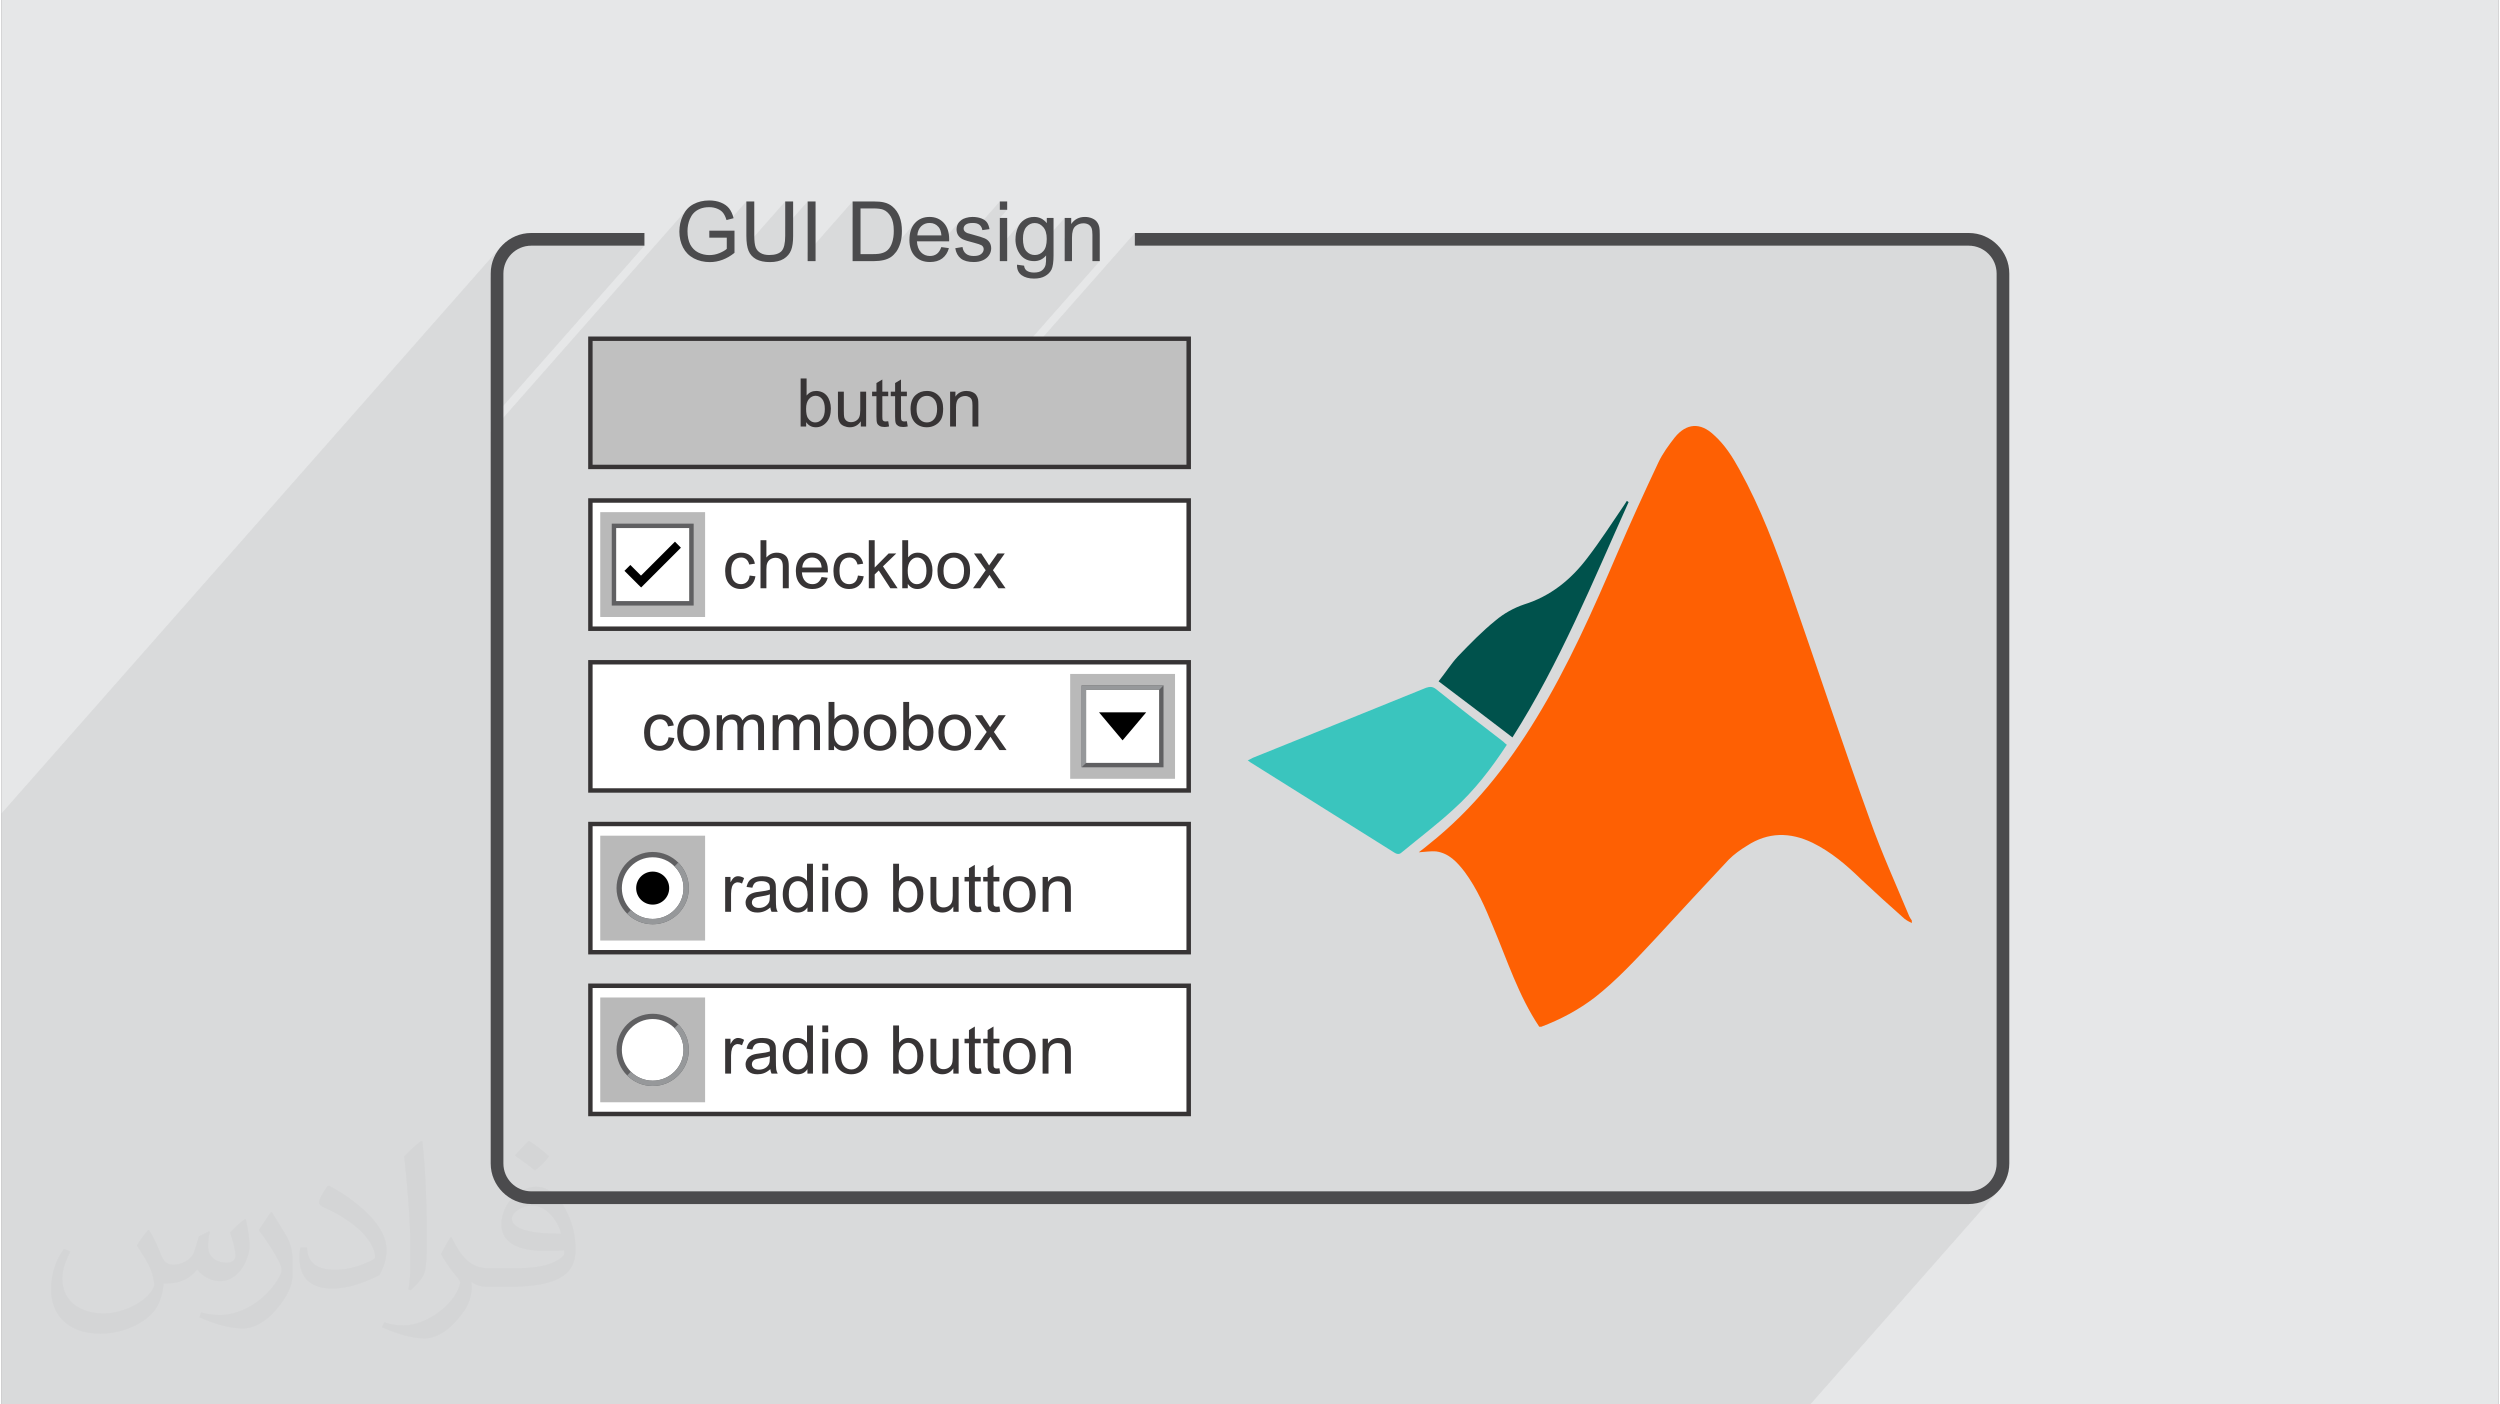 <?xml version="1.0" encoding="UTF-8"?>
<!DOCTYPE svg PUBLIC "-//W3C//DTD SVG 1.0//EN" "http://www.w3.org/TR/2001/REC-SVG-20010904/DTD/svg10.dtd">
<!-- Creator: CorelDRAW 2017 -->
<svg xmlns="http://www.w3.org/2000/svg" xml:space="preserve" width="356px" height="200px" version="1.0" shape-rendering="geometricPrecision" text-rendering="geometricPrecision" image-rendering="optimizeQuality" fill-rule="evenodd" clip-rule="evenodd" viewBox="0 0 35600 20025" xmlns:xlink="http://www.w3.org/1999/xlink">
 <rect x="0" y="0" width="35600" height="20025" fill="#808080" stroke="none"/>
 <g id="Layer_x0020_1">
  <g id="_2055308551024">
   <path fill="#E6E7E8" d="M0 0l35600 0 0 20025 -35600 0 0 -20025z"/>
   <path fill="#373435" fill-opacity="0.031" d="M2102 17538c67,103 111,202 155,311 31,64 48,183 198,183 44,0 107,-14 163,-45 63,-33 111,-82 135,-159l61 -201 145 -72 10 10c-19,76 -24,148 -24,206 0,169 145,233 262,233 68,0 128,-33 128,-95 0,-81 -34,-216 -78,-338 68,-68 136,-136 214,-191l12 6c34,144 53,286 53,381 0,92 -41,195 -75,263 -70,132 -194,237 -344,237 -114,0 -240,-57 -327,-163l-5 0c-83,101 -209,194 -412,194l-63 0c-10,134 -39,229 -82,313 -122,237 -480,404 -817,404 -470,0 -705,-272 -705,-632 0,-223 72,-431 184,-577l92 37c-70,134 -116,261 -116,385 0,338 274,499 591,499 293,0 657,-188 722,-404 -24,-237 -114,-348 -250,-565 42,-72 95,-144 160,-220l13 0 0 0zm5414 -1273c99,62 196,136 290,221 -53,74 -118,142 -201,201 -94,-76 -189,-142 -286,-212 66,-74 131,-146 197,-210zm51 925c-160,0 -291,105 -291,183 0,167 320,219 702,217 -48,-196 -215,-400 -411,-400zm-359 894c208,0 390,-6 528,-41 155,-39 286,-118 286,-171 0,-15 0,-31 -5,-46 -87,9 -186,9 -274,9 -281,0 -496,-64 -581,-223 -22,-43 -36,-93 -36,-148 0,-153 65,-303 181,-406 97,-84 204,-138 313,-138 196,0 354,159 463,408 60,136 101,292 101,490 0,132 -36,243 -118,326 -153,148 -434,204 -865,204l-197 0 0 0 -51 0c-106,0 -184,-19 -244,-66l-10 0c2,24 5,49 5,72 0,97 -32,220 -97,319 -192,286 -400,410 -579,410 -182,0 -405,-70 -606,-161l36 -70c66,27 155,45 279,45 325,0 751,-313 804,-617 -12,-25 -33,-58 -65,-93 -94,-113 -155,-208 -211,-307 49,-95 92,-171 134,-239l16 -2c139,282 265,445 546,445l43 0 0 0 204 0 0 0zm-1406 299c24,-130 26,-276 26,-412l0 -202c0,-377 -48,-925 -87,-1281 68,-75 163,-161 238,-219l21 6c51,449 64,971 64,1450 0,126 -5,250 -17,340 -8,114 -73,200 -214,332l-31 -14 0 0zm-1447 -596c7,177 94,317 397,317 189,0 349,-49 526,-133 31,-15 48,-33 48,-50 0,-111 -84,-257 -228,-391 -138,-126 -322,-237 -494,-311 -58,-25 -77,-52 -77,-76 0,-52 68,-159 123,-235l20 -2c196,103 416,255 579,426 148,157 240,315 240,488 0,128 -39,250 -102,361 -216,109 -446,191 -674,191 -276,0 -465,-129 -465,-434 0,-33 0,-85 12,-151l95 0 0 0zm-500 -502l172 278c63,103 121,214 121,391l0 227c0,183 -117,379 -306,572 -147,132 -278,188 -399,188 -180,0 -386,-56 -623,-159l26 -70c76,21 163,37 270,37 341,-2 690,-251 850,-556 19,-35 27,-68 27,-91 0,-35 -20,-74 -34,-109 -87,-165 -184,-315 -291,-453 56,-88 111,-173 172,-257l15 2 0 0z"/>
   <path fill="#373435" fill-opacity="0.078" d="M9166 3503l-2192 2487 0 170 2787 -3163 -16 23 -15 24 -14 26 -12 27 -11 28 -9 28 -7 29 -6 29 -4 30 -2 28 193 -219 8 -10 9 -9 10 -9 10 -9 11 -8 12 -7 12 -7 13 -7 14 -6 15 -5 15 -5 15 -4 17 -4 17 -2 17 -2 18 -1 19 -1 16 1 16 1 15 2 15 2 14 3 14 4 14 5 13 5 13 6 12 6 11 7 11 7 10 8 9 8 8 8 7 9 7 10 7 11 6 11 6 12 6 14 6 14 5 15 5 15 64 -17 219 -249 0 492 0 32 2 32 2 29 4 27 1 7 545 -619 0 363 320 -363 0 728 641 -728 0 228 113 -128 178 0 25 1 22 0 21 2 19 2 17 2 16 3 14 4 12 4 15 7 15 8 14 10 14 11 13 13 12 14 12 16 11 17 10 19 9 21 8 23 6 24 5 27 3 28 2 31 1 32 -1 24 -1 23 -1 22 -3 21 -3 20 -4 19 -4 18 -6 18 -5 16 -7 16 -7 14 -7 14 -8 13 -9 13 -9 11 -148 168 16 -2 16 -2 17 -2 6 -1 471 -535 -19 23 -16 24 -14 27 -11 29 -8 31 -7 34 -3 35 -2 34 156 -176 11 -13 13 -11 13 -10 14 -8 15 -7 15 -5 16 -4 17 -2 18 -1 19 1 19 3 17 4 17 7 16 9 14 10 14 12 13 14 8 11 6 11 7 13 5 14 5 15 3 17 3 17 2 19 -75 85 85 0 247 -279 -7 8 -5 8 -6 8 -5 8 -4 9 -4 9 -3 9 -3 10 -2 10 -1 9 -1 10 0 11 0 11 1 11 2 10 2 11 4 10 3 10 1 0 105 -119 6 -6 7 -6 8 -6 10 -5 11 -4 12 -3 14 -3 14 -2 16 -1 17 0 15 0 14 2 13 2 12 3 12 3 10 5 10 6 6 4 292 -332 0 119 105 0 -105 119 0 407 294 -334 -11 15 -10 16 -9 17 -9 18 -7 19 -7 19 -5 20 -5 20 -3 21 -3 20 -1 22 -1 22 0 1 156 -177 13 -13 13 -11 13 -10 15 -8 15 -6 16 -4 16 -3 17 -1 18 1 17 3 16 4 15 6 15 8 5 4 87 -99 0 75 -50 57 10 14 10 16 9 19 7 21 6 22 4 24 2 25 0 17 257 -290 0 190 111 -127 -18 24 -93 106 0 98 141 -160 11 -12 13 -10 13 -8 13 -8 14 -6 15 -4 15 -4 16 -2 16 0 10 0 10 1 10 1 9 2 9 3 9 3 8 4 8 4 7 5 7 6 6 6 6 6 5 6 5 7 4 7 3 8 3 8 2 10 2 10 2 12 1 12 1 13 1 15 0 15 0 375 105 0 -2615 2966 147 0 2968 -3367 0 181 11890 0 40 2 40 6 38 10 36 13 35 17 33 20 30 23 29 26 25 28 23 31 20 32 17 35 13 37 10 38 6 39 2 41 0 12687 -2 41 -6 39 -10 38 -13 37 -17 34 -20 33 -23 31 -25 28 -262 297 40 -2 57 -9 56 -15 53 -19 50 -24 48 -29 44 -34 41 -37 -2668 3028 -241 0 -18 0 -112 0 -4229 0 -159 0 -1110 0 -1156 0 -898 0 -85 0 -54 0 -124 0 -394 0 -31 0 0 0 -1917 0 -1025 0 -70 0 -294 0 -368 0 -16 0 -58 0 -93 0 -68 0 -8 0 -5 0 -31 0 -64 0 -132 0 -100 0 -588 0 -358 0 -8 0 -139 0 -16 0 -33 0 -81 0 -302 0 -39 0 -61 0 -1576 0 -53 0 -403 0 -2033 0 -2033 0 -172 0 -292 0 -266 0 -530 0 -871 0 -365 0 -1112 0 -159 0 -147 0 -105 0 -144 0 -146 0 -105 0 -72 0 -43 0 -3 0 -85 0 -22 0 -60 0 -1 0 -49 0 -37 0 -3 0 -55 0 -8 0 -105 0 -92 0 -96 0 -60 0 0 -8 0 -25 0 -118 0 -57 0 -149 0 -50 0 -145 0 -122 0 -90 0 -4 0 -7 0 -56 0 -45 0 -7 0 -119 0 -54 0 -57 0 -11 0 -102 0 -27 0 -16 0 -28 0 -69 0 -97 0 -76 0 -235 0 -147 0 -37 0 -14 0 -95 0 -55 0 -411 0 -599 0 -24 0 -104 0 -124 0 -46 0 -232 0 -164 0 -19 0 -266 0 -363 0 -88 0 -182 0 -159 0 -168 0 -32 0 -55 0 -28 0 -100 0 -28 0 -423 0 -52 0 -162 0 -170 0 -1831 0 -202 0 -1 0 -56 0 -217 7106 -8064 -33 44 -29 48 -25 51 -19 53 -14 55 -9 58 -3 59 0 56 272 -309 25 -28 29 -26 30 -23 33 -20 35 -17 36 -13 38 -10 40 -6 40 -2 1614 0z"/>
   <g>
    <path fill="#4B4B4D" fill-rule="nonzero" d="M7552 3322l1614 0 0 181 -1614 0c-109,0 -209,45 -281,117 -72,72 -116,171 -116,281l0 12687c0,110 44,209 116,281 72,72 172,117 281,117l20496 0c109,0 209,-45 281,-117 72,-72 116,-171 116,-281l0 -12687c0,-110 -44,-209 -116,-281 -72,-72 -172,-117 -281,-117l-11890 0 0 -181 11890 0c159,0 304,65 408,170 105,104 170,249 170,409l0 12687c0,160 -65,304 -170,409 -104,105 -249,170 -408,170l-20496 0c-159,0 -304,-65 -408,-170 -105,-105 -170,-249 -170,-409l0 -12687c0,-160 65,-305 170,-409 104,-105 249,-170 408,-170z"/>
    <path fill="silver" d="M8395 4830l8531 0 0 1827 -8531 0 0 -1827z"/>
    <path fill="#373435" fill-rule="nonzero" d="M8395 4798l8563 0 0 1891 -8594 0 0 -1891 31 0zm8499 63l-8467 0 0 1765 8467 0 0 -1765z"/>
    <path fill="#373435" fill-rule="nonzero" d="M11472 6081l-79 0 0 -685 85 0 0 244c35,-44 81,-66 136,-66 30,0 59,6 87,18 27,12 49,30 67,52 18,22 31,49 41,81 10,31 15,64 15,100 0,85 -21,151 -63,197 -42,47 -92,70 -151,70 -59,0 -105,-25 -138,-73l0 62zm-1 -252c0,59 8,102 24,129 27,43 63,65 108,65 36,0 68,-16 95,-48 27,-32 40,-80 40,-143 0,-65 -13,-112 -38,-143 -26,-31 -57,-46 -94,-46 -36,0 -68,16 -95,47 -27,32 -40,79 -40,139zm780 252l0 -74c-38,57 -91,85 -157,85 -29,0 -56,-6 -82,-17 -25,-11 -44,-25 -56,-42 -12,-17 -21,-38 -26,-63 -3,-16 -5,-43 -5,-78l0 -308 84 0 0 275c0,44 2,74 5,89 6,22 17,39 34,52 17,13 38,19 63,19 26,0 49,-6 71,-19 22,-13 38,-31 47,-53 9,-22 14,-55 14,-97l0 -266 84 0 0 497 -76 0zm391 -75l12 74c-24,5 -45,8 -64,8 -30,0 -54,-5 -71,-15 -16,-9 -28,-22 -35,-38 -7,-16 -10,-49 -10,-99l0 -287 -62 0 0 -65 62 0 0 -123 84 -50 0 173 84 0 0 65 -84 0 0 291c0,25 2,40 4,47 3,7 8,12 15,16 7,4 16,6 29,6 9,0 21,-1 36,-3zm266 0l12 74c-24,5 -45,8 -64,8 -30,0 -54,-5 -71,-15 -16,-9 -28,-22 -35,-38 -7,-16 -10,-49 -10,-99l0 -287 -62 0 0 -65 62 0 0 -123 84 -50 0 173 84 0 0 65 -84 0 0 291c0,25 2,40 5,47 2,7 7,12 14,16 7,4 16,6 29,6 9,0 21,-1 36,-3zm52 -173c0,-92 25,-160 77,-204 42,-37 95,-55 156,-55 68,0 124,22 167,67 44,44 65,106 65,185 0,63 -9,114 -28,150 -20,37 -48,65 -84,85 -37,21 -77,31 -120,31 -70,0 -126,-23 -169,-67 -43,-45 -64,-109 -64,-192zm86 0c0,63 14,111 42,142 28,32 63,48 105,48 42,0 77,-16 104,-48 28,-32 42,-80 42,-145 0,-61 -14,-108 -42,-139 -28,-32 -63,-47 -104,-47 -42,0 -77,15 -105,47 -28,31 -42,78 -42,142zm478 248l0 -497 76 0 0 71c36,-54 89,-81 158,-81 29,0 57,5 82,16 25,10 44,25 56,42 13,18 22,38 27,62 3,16 4,43 4,82l0 305 -84 0 0 -302c0,-34 -3,-60 -10,-77 -6,-17 -18,-30 -35,-40 -16,-10 -36,-16 -58,-16 -36,0 -67,12 -93,35 -26,22 -39,66 -39,129l0 271 -84 0z"/>
    <path fill="white" d="M8395 9442l8531 0 0 1828 -8531 0 0 -1828z"/>
    <path fill="#373435" fill-rule="nonzero" d="M8395 9411l8563 0 0 1891 -8594 0 0 -1891 31 0zm8499 63l-8467 0 0 1765 8467 0 0 -1765z"/>
    <path fill="#373435" fill-rule="nonzero" d="M9510 10512l83 11c-10,57 -33,101 -70,133 -37,32 -83,48 -137,48 -68,0 -122,-22 -164,-66 -41,-45 -61,-108 -61,-191 0,-53 9,-100 26,-140 18,-40 45,-71 81,-90 37,-21 76,-31 119,-31 54,0 98,14 132,41 34,28 56,66 66,116l-82 13c-7,-33 -21,-59 -41,-75 -20,-17 -44,-26 -72,-26 -42,0 -77,15 -103,46 -27,30 -40,78 -40,144 0,67 13,115 38,145 26,30 59,45 100,45 33,0 61,-10 83,-30 22,-20 36,-51 42,-93zm123 -67c0,-91 25,-159 76,-204 43,-36 95,-55 157,-55 68,0 124,23 167,67 43,45 65,107 65,185 0,64 -10,114 -29,151 -19,36 -47,65 -84,85 -36,20 -76,30 -119,30 -70,0 -126,-22 -169,-66 -43,-45 -64,-109 -64,-193zm86 1c0,63 14,111 41,142 28,32 63,47 106,47 41,0 76,-15 104,-47 28,-32 42,-80 42,-145 0,-61 -14,-108 -42,-139 -28,-32 -63,-48 -104,-48 -43,0 -78,16 -106,47 -27,32 -41,79 -41,143zm478 248l0 -497 75 0 0 70c16,-24 37,-44 62,-58 26,-15 56,-23 89,-23 36,0 67,8 90,23 23,15 40,37 50,64 39,-58 91,-87 154,-87 49,0 87,14 114,41 26,28 40,70 40,126l0 341 -84 0 0 -313c0,-33 -3,-58 -9,-73 -5,-14 -15,-26 -30,-35 -14,-9 -31,-14 -50,-14 -35,0 -64,12 -87,35 -24,23 -35,60 -35,111l0 289 -84 0 0 -323c0,-37 -7,-65 -21,-84 -14,-18 -36,-28 -67,-28 -24,0 -46,6 -66,19 -20,12 -35,30 -44,55 -8,23 -13,58 -13,103l0 258 -84 0zm797 0l0 -497 76 0 0 70c16,-24 36,-44 62,-58 26,-15 55,-23 88,-23 37,0 67,8 91,23 23,15 40,37 49,64 40,-58 91,-87 154,-87 50,0 88,14 114,41 27,28 41,70 41,126l0 341 -85 0 0 -313c0,-33 -3,-58 -8,-73 -5,-14 -15,-26 -30,-35 -14,-9 -31,-14 -50,-14 -36,0 -65,12 -88,35 -23,23 -34,60 -34,111l0 289 -85 0 0 -323c0,-37 -7,-65 -20,-84 -14,-18 -36,-28 -68,-28 -23,0 -45,6 -65,19 -20,12 -35,30 -44,55 -9,23 -13,58 -13,103l0 258 -85 0zm876 0l-79 0 0 -686 84 0 0 245c36,-44 81,-67 136,-67 31,0 60,6 87,19 28,12 50,29 68,52 17,22 31,49 41,80 10,31 15,65 15,101 0,85 -21,150 -63,197 -42,46 -93,69 -152,69 -58,0 -104,-24 -137,-73l0 63zm-1 -252c0,59 8,102 24,129 26,43 62,64 107,64 37,0 69,-16 96,-47 26,-32 40,-80 40,-143 0,-65 -13,-113 -39,-143 -25,-31 -56,-47 -93,-47 -37,0 -68,16 -95,48 -27,32 -40,78 -40,139zm424 3c0,-91 25,-159 77,-204 42,-36 95,-55 156,-55 68,0 124,23 167,67 44,45 65,107 65,185 0,64 -9,114 -28,151 -20,36 -48,65 -84,85 -37,20 -77,30 -120,30 -70,0 -126,-22 -169,-66 -43,-45 -64,-109 -64,-193zm86 1c0,63 14,111 42,142 28,32 63,47 105,47 42,0 77,-15 104,-47 28,-32 42,-80 42,-145 0,-61 -14,-108 -42,-139 -28,-32 -63,-48 -104,-48 -42,0 -77,16 -105,47 -28,32 -42,79 -42,143zm556 248l-79 0 0 -686 84 0 0 245c36,-44 81,-67 137,-67 30,0 59,6 86,19 28,12 50,29 68,52 17,22 31,49 41,80 10,31 15,65 15,101 0,85 -21,150 -63,197 -42,46 -93,69 -151,69 -59,0 -105,-24 -138,-73l0 63zm-1 -252c0,59 8,102 24,129 26,43 62,64 107,64 37,0 69,-16 96,-47 26,-32 40,-80 40,-143 0,-65 -13,-113 -39,-143 -25,-31 -56,-47 -93,-47 -37,0 -68,16 -95,48 -27,32 -40,78 -40,139zm424 3c0,-91 26,-159 77,-204 42,-36 95,-55 156,-55 68,0 124,23 167,67 44,45 65,107 65,185 0,64 -9,114 -28,151 -20,36 -47,65 -84,85 -37,20 -77,30 -120,30 -70,0 -126,-22 -169,-66 -43,-45 -64,-109 -64,-193zm86 1c0,63 14,111 42,142 28,32 63,47 105,47 42,0 77,-15 104,-47 28,-32 42,-80 42,-145 0,-61 -14,-108 -42,-139 -28,-32 -63,-48 -104,-48 -42,0 -77,16 -105,47 -28,32 -42,79 -42,143zm421 248l181 -258 -168 -239 104 0 78 117c15,22 26,40 34,54 15,-20 27,-38 38,-54l83 -117 103 0 -169 239 180 258 -102 0 -103 -153 -24 -37 -132 190 -103 0z"/>
    <path fill="#B9B9B9" d="M15236 9609l1495 0 0 1495 -1495 0 0 -1495z"/>
    <path fill="white" d="M15431 9804l1105 0 0 1104 -1105 0 0 -1104z"/>
    <path fill="#606062" fill-rule="nonzero" d="M15431 9772l1136 0 0 1168 -1168 0 0 -1168 32 0zm1073 64l-1041 0 0 1041 1041 0 0 -1041z"/>
    <path fill="#96989A" d="M15463 10877l-64 63 0 -1168 32 0 1136 0 -63 64 -1041 0 0 1041z"/>
    <path fill="black" d="M15983 10556l-168 -200 -168 -200 336 0 337 0 -168 200 -169 200z"/>
    <path fill="white" d="M8395 7136l8531 0 0 1828 -8531 0 0 -1828z"/>
    <path fill="#373435" fill-rule="nonzero" d="M8395 7104l8563 0 0 1892 -8594 0 0 -1892 31 0zm8499 64l-8467 0 0 1764 8467 0 0 -1764z"/>
    <path fill="#373435" fill-rule="nonzero" d="M10666 8206l83 11c-9,57 -32,101 -69,133 -38,32 -83,48 -138,48 -67,0 -122,-22 -163,-67 -41,-44 -62,-107 -62,-190 0,-54 9,-101 27,-141 17,-40 44,-70 81,-90 36,-20 75,-30 118,-30 54,0 98,14 132,41 35,27 57,66 66,116l-81 12c-8,-33 -22,-58 -42,-75 -20,-17 -43,-25 -72,-25 -42,0 -76,15 -103,45 -27,31 -40,79 -40,145 0,66 13,115 38,145 26,30 60,45 101,45 33,0 60,-10 82,-30 23,-20 37,-52 42,-93zm155 181l0 -685 84 0 0 247c39,-46 88,-69 148,-69 36,0 68,7 95,22 27,14 47,34 58,60 12,25 18,62 18,111l0 314 -85 0 0 -314c0,-42 -9,-72 -27,-92 -18,-19 -43,-28 -77,-28 -24,0 -48,6 -70,19 -21,13 -37,31 -46,53 -10,22 -14,52 -14,91l0 271 -84 0zm871 -160l87 11c-13,51 -39,90 -76,118 -37,28 -84,42 -142,42 -72,0 -130,-22 -172,-67 -42,-45 -64,-107 -64,-188 0,-83 22,-148 65,-194 43,-46 98,-69 167,-69 66,0 120,22 162,68 42,45 63,108 63,190 0,5 0,13 0,23l-371 0c4,54 19,96 47,125 27,29 62,43 103,43 31,0 58,-8 79,-24 22,-17 39,-43 52,-78zm-276 -135l277 0c-4,-42 -14,-73 -32,-94 -26,-33 -61,-49 -104,-49 -38,0 -71,13 -97,39 -26,26 -41,60 -44,104zm794 114l83 11c-10,57 -33,101 -70,133 -37,32 -83,48 -137,48 -68,0 -122,-22 -163,-67 -42,-44 -62,-107 -62,-190 0,-54 9,-101 26,-141 18,-40 45,-70 81,-90 37,-20 76,-30 119,-30 54,0 98,14 132,41 34,27 56,66 66,116l-81 12c-8,-33 -22,-58 -42,-75 -20,-17 -44,-25 -72,-25 -42,0 -77,15 -103,45 -27,31 -40,79 -40,145 0,66 13,115 38,145 26,30 59,45 100,45 33,0 61,-10 83,-30 22,-20 36,-52 42,-93zm155 181l0 -685 84 0 0 390 199 -201 109 0 -190 184 209 312 -104 0 -165 -253 -58 56 0 197 -84 0zm556 0l-79 0 0 -685 84 0 0 244c36,-44 81,-66 136,-66 31,0 60,6 87,18 28,13 50,30 68,52 17,23 31,49 41,81 10,31 15,65 15,100 0,85 -21,151 -63,197 -42,47 -93,70 -152,70 -58,0 -104,-24 -137,-73l0 62zm-1 -252c0,60 8,103 24,129 26,43 62,65 107,65 37,0 69,-16 96,-48 26,-32 40,-79 40,-142 0,-65 -13,-113 -39,-144 -25,-31 -56,-46 -93,-46 -37,0 -68,16 -95,48 -27,32 -40,78 -40,138zm424 4c0,-92 25,-160 77,-204 42,-37 95,-55 156,-55 68,0 124,22 167,67 44,45 65,106 65,185 0,64 -9,114 -28,150 -20,37 -48,65 -84,86 -37,20 -77,30 -120,30 -70,0 -126,-22 -169,-67 -43,-44 -64,-108 -64,-192zm86 0c0,64 14,111 42,143 28,31 63,47 105,47 42,0 77,-16 104,-47 28,-32 42,-81 42,-146 0,-61 -14,-107 -42,-139 -28,-31 -63,-47 -104,-47 -42,0 -77,16 -105,47 -28,31 -42,79 -42,142zm421 248l181 -257 -168 -239 104 0 78 117c15,22 26,40 34,54 14,-20 27,-38 38,-54l83 -117 103 0 -169 239 180 257 -102 0 -103 -153 -24 -37 -132 190 -103 0z"/>
    <path fill="#B9B9B9" d="M8536 7302l1495 0 0 1495 -1495 0 0 -1495z"/>
    <path fill="white" d="M8731 7498l1105 0 0 1104 -1105 0 0 -1104z"/>
    <path fill="#606062" fill-rule="nonzero" d="M8731 7466l1137 0 0 1168 -1168 0 0 -1168 31 0zm1073 63l-1041 0 0 1041 1041 0 0 -1041z"/>
    <path fill="black" d="M9117 8207l-152 -152 -84 84 201 201 0 0 37 36 567 -567 -85 -86 -484 484z"/>
    <path fill="white" d="M8395 11749l8531 0 0 1828 -8531 0 0 -1828z"/>
    <path fill="#373435" fill-rule="nonzero" d="M8395 11717l8563 0 0 1891 -8594 0 0 -1891 31 0zm8499 63l-8467 0 0 1765 8467 0 0 -1765z"/>
    <path fill="#373435" fill-rule="nonzero" d="M10317 13000l0 -497 76 0 0 76c19,-35 37,-58 53,-69 17,-12 35,-17 54,-17 29,0 58,9 87,26l-30 78c-20,-11 -41,-17 -61,-17 -19,0 -35,6 -50,17 -14,11 -24,26 -31,45 -9,30 -14,63 -14,99l0 259 -84 0zm644 -62c-31,27 -61,45 -90,56 -29,11 -60,17 -93,17 -55,0 -97,-13 -126,-40 -29,-27 -44,-61 -44,-102 0,-24 6,-46 17,-66 11,-21 25,-37 43,-49 18,-12 38,-21 61,-27 16,-5 41,-9 75,-13 68,-8 118,-18 150,-29 1,-11 1,-19 1,-22 0,-34 -8,-58 -24,-72 -22,-19 -54,-28 -96,-28 -40,0 -69,7 -88,21 -19,13 -33,38 -42,73l-83 -11c8,-35 20,-64 37,-86 18,-21 43,-38 75,-50 33,-11 70,-17 113,-17 43,0 77,5 104,15 26,10 46,22 58,37 13,16 22,35 27,58 2,14 4,40 4,77l0 112c0,78 2,127 5,148 4,21 10,41 21,60l-88 0c-9,-17 -14,-38 -17,-62zm-6 -187c-31,13 -77,23 -138,32 -35,5 -60,10 -74,17 -14,6 -25,15 -33,27 -8,12 -12,25 -12,40 0,22 9,41 26,55 17,15 42,23 74,23 33,0 62,-7 87,-21 25,-15 44,-34 56,-58 9,-19 13,-47 13,-84l1 -31zm535 249l0 -63c-31,49 -78,74 -139,74 -39,0 -76,-11 -109,-33 -33,-22 -59,-52 -77,-91 -18,-39 -27,-84 -27,-135 0,-49 8,-94 24,-134 17,-41 42,-72 75,-93 33,-22 70,-32 110,-32 30,0 57,6 80,19 24,12 43,29 57,49l0 -246 85 0 0 685 -79 0zm-266 -248c0,64 13,111 40,143 27,31 59,47 95,47 37,0 69,-15 94,-45 26,-30 39,-76 39,-138 0,-67 -13,-117 -39,-149 -27,-32 -59,-47 -97,-47 -38,0 -69,15 -95,45 -24,31 -37,79 -37,144zm478 -342l0 -95 84 0 0 95 -84 0zm0 590l0 -497 84 0 0 497 -84 0zm181 -248c0,-92 25,-160 77,-204 42,-37 95,-55 156,-55 68,0 124,22 167,67 44,44 65,106 65,185 0,64 -9,114 -28,150 -20,37 -48,65 -84,86 -37,20 -77,30 -120,30 -70,0 -126,-22 -169,-67 -43,-45 -64,-109 -64,-192zm86 0c0,63 14,111 42,142 28,32 63,48 105,48 42,0 77,-16 104,-48 28,-32 42,-80 42,-145 0,-61 -14,-108 -42,-139 -28,-32 -63,-47 -104,-47 -42,0 -77,15 -105,47 -28,31 -42,79 -42,142zm822 248l-79 0 0 -685 84 0 0 244c36,-44 81,-66 137,-66 30,0 59,6 86,18 28,12 50,30 68,52 17,22 31,49 41,81 10,31 15,65 15,100 0,85 -21,151 -63,197 -42,47 -93,70 -151,70 -59,0 -105,-25 -138,-73l0 62zm-1 -252c0,59 8,102 24,129 26,43 62,65 107,65 37,0 69,-16 96,-48 27,-32 40,-80 40,-143 0,-64 -13,-112 -39,-143 -25,-31 -56,-46 -93,-46 -37,0 -68,16 -95,48 -27,31 -40,78 -40,138zm780 252l0 -74c-38,57 -91,85 -157,85 -29,0 -56,-6 -82,-17 -25,-11 -44,-25 -56,-42 -13,-17 -21,-38 -26,-63 -3,-16 -5,-42 -5,-78l0 -308 84 0 0 275c0,44 2,74 5,89 5,22 17,39 34,52 17,13 38,19 63,19 25,0 49,-6 71,-19 22,-13 38,-31 47,-53 9,-22 14,-55 14,-97l0 -266 84 0 0 497 -76 0zm391 -75l12 74c-24,5 -45,8 -64,8 -30,0 -54,-5 -71,-15 -17,-9 -28,-22 -35,-38 -7,-15 -10,-49 -10,-99l0 -287 -63 0 0 -65 63 0 0 -123 84 -50 0 173 84 0 0 65 -84 0 0 292c0,24 1,39 4,46 3,7 8,12 15,16 6,4 16,6 28,6 10,0 22,-1 37,-3zm266 0l12 74c-24,5 -45,8 -64,8 -30,0 -54,-5 -71,-15 -16,-9 -28,-22 -35,-38 -7,-15 -10,-49 -10,-99l0 -287 -63 0 0 -65 63 0 0 -123 84 -50 0 173 84 0 0 65 -84 0 0 292c0,24 1,39 4,46 3,7 8,12 15,16 6,4 16,6 29,6 9,0 21,-1 36,-3zm52 -173c0,-92 25,-160 76,-204 43,-37 95,-55 157,-55 68,0 124,22 167,67 43,44 65,106 65,185 0,64 -9,114 -29,150 -19,37 -47,65 -83,86 -37,20 -77,30 -120,30 -70,0 -126,-22 -169,-67 -43,-45 -64,-109 -64,-192zm86 0c0,63 14,111 42,142 27,32 62,48 105,48 42,0 76,-16 104,-48 28,-32 42,-80 42,-145 0,-61 -14,-108 -42,-139 -28,-32 -63,-47 -104,-47 -43,0 -78,15 -105,47 -28,31 -42,79 -42,142zm478 248l0 -497 76 0 0 71c36,-54 89,-81 157,-81 30,0 58,5 83,16 25,11 44,25 56,42 13,18 21,38 26,62 3,16 5,43 5,82l0 305 -84 0 0 -302c0,-34 -3,-60 -10,-77 -7,-17 -18,-30 -35,-40 -16,-10 -36,-15 -58,-15 -36,0 -67,11 -93,34 -26,22 -39,66 -39,129l0 271 -84 0z"/>
    <path fill="#B9B9B9" d="M8536 11915l1495 0 0 1495 -1495 0 0 -1495z"/>
    <path fill="white" d="M9284 12185c263,0 477,214 477,478 0,263 -214,477 -477,477 -264,0 -478,-214 -478,-477 0,-264 214,-478 478,-478z"/>
    <path fill="#606062" fill-rule="nonzero" d="M9284 12147c142,0 271,58 364,151 93,93 151,222 151,365 0,142 -58,270 -151,364 -93,93 -222,151 -364,151 -143,0 -271,-58 -365,-151 -93,-94 -151,-222 -151,-364 0,-143 58,-272 151,-365 94,-93 222,-151 365,-151zm310 205c-79,-80 -189,-129 -310,-129 -122,0 -232,49 -311,129 -80,79 -129,189 -129,311 0,121 49,231 129,310 79,80 189,129 311,129 121,0 231,-49 310,-129 80,-79 129,-189 129,-310 0,-122 -49,-232 -129,-311z"/>
    <path fill="#96989A" d="M8920 13027l53 -53c80,79 190,128 311,128 121,0 231,-49 310,-129 80,-79 129,-189 129,-310 0,-122 -49,-231 -128,-311l53 -53c93,93 151,222 151,364 0,142 -58,270 -151,364 -93,93 -222,151 -364,151 -142,0 -271,-58 -364,-151z"/>
    <path fill="black" d="M9284 12427c130,0 235,105 235,236 0,130 -105,235 -235,235 -131,0 -236,-105 -236,-235 0,-131 105,-236 236,-236z"/>
    <path fill="white" d="M8395 14055l8531 0 0 1828 -8531 0 0 -1828z"/>
    <path fill="#373435" fill-rule="nonzero" d="M8395 14023l8563 0 0 1892 -8594 0 0 -1892 31 0zm8499 64l-8467 0 0 1764 8467 0 0 -1764z"/>
    <path fill="#373435" fill-rule="nonzero" d="M10317 15307l0 -497 76 0 0 76c19,-36 37,-59 53,-70 17,-11 35,-17 54,-17 29,0 58,9 87,27l-30 77c-20,-11 -41,-17 -61,-17 -19,0 -35,6 -50,17 -14,11 -24,26 -31,46 -9,30 -14,62 -14,98l0 260 -84 0zm644 -63c-31,27 -61,46 -90,57 -29,11 -60,16 -93,16 -55,0 -97,-13 -126,-40 -29,-26 -44,-60 -44,-102 0,-24 6,-46 17,-66 11,-20 25,-36 43,-48 18,-13 38,-22 61,-28 16,-4 41,-9 75,-13 68,-8 118,-17 150,-29 1,-11 1,-18 1,-21 0,-35 -8,-59 -24,-73 -22,-19 -54,-28 -96,-28 -40,0 -69,7 -88,21 -19,14 -33,38 -42,74l-83 -12c8,-35 20,-64 37,-85 18,-22 43,-39 75,-50 33,-12 70,-18 113,-18 43,0 77,5 104,15 26,10 46,23 58,38 13,15 22,34 27,57 2,14 4,40 4,78l0 111c0,78 2,128 5,149 4,20 10,40 21,60l-88 0c-9,-18 -14,-39 -17,-63zm-6 -186c-31,12 -77,23 -138,31 -35,5 -60,11 -74,17 -14,6 -25,15 -33,27 -8,12 -12,25 -12,40 0,22 9,41 26,56 17,14 42,22 74,22 33,0 62,-7 87,-21 25,-14 44,-34 56,-58 9,-19 13,-47 13,-84l1 -30zm535 249l0 -64c-31,49 -78,74 -139,74 -39,0 -76,-11 -109,-33 -33,-21 -59,-52 -77,-91 -18,-39 -27,-84 -27,-134 0,-50 8,-95 24,-135 17,-40 42,-71 75,-93 33,-21 70,-32 110,-32 30,0 57,6 80,19 24,13 43,29 57,50l0 -247 85 0 0 686 -79 0zm-266 -248c0,63 13,111 40,142 27,31 59,47 95,47 37,0 69,-15 94,-45 26,-30 39,-76 39,-137 0,-68 -13,-118 -39,-149 -27,-32 -59,-48 -97,-48 -38,0 -69,15 -95,46 -24,30 -37,78 -37,144zm478 -342l0 -96 84 0 0 96 -84 0zm0 590l0 -497 84 0 0 497 -84 0zm181 -249c0,-92 25,-160 77,-204 42,-37 95,-55 156,-55 68,0 124,22 167,67 44,45 65,106 65,185 0,64 -9,114 -28,151 -20,36 -48,64 -84,85 -37,20 -77,30 -120,30 -70,0 -126,-22 -169,-67 -43,-44 -64,-108 -64,-192zm86 0c0,64 14,111 42,143 28,31 63,47 105,47 42,0 77,-16 104,-47 28,-32 42,-81 42,-146 0,-61 -14,-107 -42,-139 -28,-31 -63,-47 -104,-47 -42,0 -77,16 -105,47 -28,31 -42,79 -42,142zm822 249l-79 0 0 -686 84 0 0 245c36,-45 81,-67 137,-67 30,0 59,6 86,18 28,13 50,30 68,52 17,23 31,49 41,81 10,31 15,65 15,100 0,85 -21,151 -63,198 -42,46 -93,69 -151,69 -59,0 -105,-24 -138,-73l0 63zm-1 -253c0,60 8,103 24,129 26,43 62,65 107,65 37,0 69,-16 96,-48 27,-32 40,-79 40,-142 0,-65 -13,-113 -39,-144 -25,-31 -56,-46 -93,-46 -37,0 -68,16 -95,48 -27,32 -40,78 -40,138zm780 253l0 -74c-38,56 -91,84 -157,84 -29,0 -56,-6 -82,-17 -25,-11 -44,-25 -56,-42 -13,-17 -21,-38 -26,-62 -3,-17 -5,-43 -5,-79l0 -307 84 0 0 275c0,43 2,73 5,88 5,22 17,40 34,52 17,13 38,19 63,19 25,0 49,-6 71,-19 22,-13 38,-31 47,-53 9,-22 14,-54 14,-97l0 -265 84 0 0 497 -76 0zm391 -76l12 75c-24,5 -45,7 -64,7 -30,0 -54,-5 -71,-14 -17,-10 -28,-23 -35,-38 -7,-16 -10,-49 -10,-100l0 -286 -63 0 0 -65 63 0 0 -123 84 -51 0 174 84 0 0 65 -84 0 0 291c0,24 1,39 4,46 3,7 8,12 15,17 6,4 16,6 28,6 10,0 22,-1 37,-4zm266 0l12 75c-24,5 -45,7 -64,7 -30,0 -54,-5 -71,-14 -16,-10 -28,-23 -35,-38 -7,-16 -10,-49 -10,-100l0 -286 -63 0 0 -65 63 0 0 -123 84 -51 0 174 84 0 0 65 -84 0 0 291c0,24 1,39 4,46 3,7 8,12 15,17 6,4 16,6 29,6 9,0 21,-1 36,-4zm52 -173c0,-92 25,-160 76,-204 43,-37 95,-55 157,-55 68,0 124,22 167,67 43,45 65,106 65,185 0,64 -9,114 -29,151 -19,36 -47,64 -83,85 -37,20 -77,30 -120,30 -70,0 -126,-22 -169,-67 -43,-44 -64,-108 -64,-192zm86 0c0,64 14,111 42,143 27,31 62,47 105,47 42,0 76,-16 104,-47 28,-32 42,-81 42,-146 0,-61 -14,-107 -42,-139 -28,-31 -63,-47 -104,-47 -43,0 -78,16 -105,47 -28,31 -42,79 -42,142zm478 249l0 -497 76 0 0 70c36,-54 89,-81 157,-81 30,0 58,5 83,16 25,11 44,25 56,42 13,18 21,39 26,62 3,16 5,43 5,82l0 306 -84 0 0 -302c0,-35 -3,-60 -10,-77 -7,-17 -18,-31 -35,-41 -16,-10 -36,-15 -58,-15 -36,0 -67,11 -93,34 -26,23 -39,66 -39,129l0 272 -84 0z"/>
    <path fill="#B9B9B9" d="M8536 14222l1495 0 0 1494 -1495 0 0 -1494z"/>
    <path fill="white" d="M9284 14491c263,0 477,214 477,478 0,263 -214,477 -477,477 -264,0 -478,-214 -478,-477 0,-264 214,-478 478,-478z"/>
    <path fill="#606062" fill-rule="nonzero" d="M9284 14454c142,0 271,58 364,151 93,93 151,222 151,364 0,142 -58,271 -151,364 -93,93 -222,151 -364,151 -143,0 -271,-58 -365,-151 -93,-93 -151,-222 -151,-364 0,-142 58,-271 151,-364 94,-93 222,-151 365,-151zm310 204c-79,-79 -189,-129 -310,-129 -122,0 -232,50 -311,129 -80,79 -129,189 -129,311 0,121 49,231 129,311 79,79 189,128 311,128 121,0 231,-49 310,-128 80,-80 129,-190 129,-311 0,-122 -49,-232 -129,-311z"/>
    <path fill="#96989A" d="M8920 15334l53 -54c80,79 190,128 311,128 121,0 231,-49 310,-128 80,-80 129,-190 129,-311 0,-121 -49,-231 -128,-310l53 -54c93,93 151,222 151,364 0,142 -58,271 -151,364 -93,93 -222,151 -364,151 -142,0 -271,-58 -364,-150z"/>
    <path fill="#3AC5BE" fill-rule="nonzero" d="M21462 10619c-222,338 -462,652 -757,917 -234,216 -486,406 -733,610 -31,30 -61,43 -111,12 -689,-431 -1372,-862 -2062,-1293 -6,-6 -12,-12 -31,-24 31,-13 50,-25 74,-37 825,-333 1650,-665 2469,-998 55,-18 92,-18 141,19 314,252 641,505 961,751 12,12 31,31 49,43z"/>
    <path fill="#00524C" fill-rule="nonzero" d="M23198 7159c-511,1133 -979,2290 -1656,3355 -351,-271 -696,-529 -1053,-800 99,-123 179,-252 277,-357 173,-179 345,-357 536,-511 117,-99 258,-178 406,-228 376,-117 665,-351 899,-659 185,-240 351,-498 523,-751 13,-24 31,-43 43,-67 7,6 19,12 25,18l0 0z"/>
    <path fill="#FE6003" fill-rule="nonzero" d="M21924 14639c-296,-443 -456,-948 -659,-1428 -111,-271 -228,-542 -406,-782 -105,-136 -222,-265 -407,-290 -73,-6 -153,7 -246,13 56,-43 105,-80 148,-117 628,-499 1114,-1114 1527,-1792 455,-744 812,-1551 1157,-2357 185,-431 382,-862 585,-1293 61,-129 148,-246 234,-357 166,-203 363,-216 554,-37 160,142 271,320 369,499 302,547 517,1120 720,1705 382,1096 745,2197 1139,3287 166,468 370,917 560,1373 7,18 25,43 37,61 0,13 0,25 0,37 -37,-18 -73,-37 -104,-61 -210,-185 -413,-370 -616,-560 -209,-204 -431,-394 -696,-524 -320,-154 -634,-154 -935,43 -93,56 -185,123 -259,197 -351,376 -702,751 -1046,1127 -277,295 -548,591 -862,837 -234,179 -487,314 -764,419 -12,0 -24,0 -30,0l0 0z"/>
    <path fill="#4B4B4D" fill-rule="nonzero" d="M10091 3389l0 -100 359 0 0 316c-55,44 -112,77 -171,99 -59,22 -119,33 -181,33 -83,0 -159,-18 -227,-53 -68,-36 -120,-88 -155,-156 -34,-67 -52,-143 -52,-226 0,-83 17,-160 52,-232 35,-72 84,-125 149,-159 65,-35 140,-53 225,-53 61,0 117,10 166,30 50,20 89,48 117,83 28,36 50,82 64,140l-101 27c-13,-43 -29,-77 -48,-102 -19,-25 -46,-44 -81,-59 -35,-15 -74,-23 -117,-23 -51,0 -95,8 -133,24 -37,16 -67,36 -91,62 -23,25 -40,54 -53,84 -22,53 -33,110 -33,172 0,76 14,139 39,190 27,51 65,89 114,114 50,25 103,37 159,37 49,0 96,-9 143,-28 46,-19 81,-39 105,-61l0 -159 -249 0zm1082 -517l113 0 0 492c0,85 -9,153 -29,203 -19,50 -54,91 -104,123 -51,31 -117,47 -198,47 -80,0 -145,-14 -196,-41 -50,-28 -86,-67 -108,-119 -21,-52 -32,-123 -32,-213l0 -492 113 0 0 491c0,74 7,129 20,164 14,35 37,62 71,81 33,19 74,28 122,28 82,0 141,-19 176,-56 35,-38 52,-110 52,-217l0 -491zm320 851l0 -851 113 0 0 851 -113 0zm641 0l0 -851 293 0c66,0 117,5 151,13 49,11 91,31 125,61 45,38 78,86 101,145 22,59 33,126 33,202 0,65 -7,122 -22,172 -15,50 -35,91 -58,124 -24,32 -50,58 -78,77 -28,18 -62,33 -101,42 -40,10 -86,15 -137,15l-307 0zm113 -100l181 0c56,0 100,-5 132,-16 32,-10 57,-25 76,-44 27,-26 48,-62 62,-107 15,-46 23,-100 23,-165 0,-89 -15,-157 -44,-205 -29,-48 -65,-80 -106,-96 -30,-12 -79,-18 -146,-18l-178 0 0 651zm1152 -100l108 15c-17,62 -48,111 -94,146 -46,35 -105,52 -176,52 -90,0 -161,-28 -214,-83 -52,-55 -79,-133 -79,-233 0,-103 27,-184 80,-241 53,-57 122,-86 207,-86 82,0 150,28 202,84 52,56 78,135 78,237 0,6 0,15 -1,27l-459 0c4,68 23,120 58,156 34,35 77,53 128,53 38,0 71,-10 98,-30 27,-20 48,-52 64,-97zm-342 -167l343 0c-4,-52 -18,-91 -39,-117 -33,-40 -76,-60 -129,-60 -48,0 -88,16 -121,48 -32,32 -50,75 -54,129zm541 183l103 -17c6,42 22,73 49,95 26,22 63,33 111,33 48,0 84,-9 107,-29 23,-19 35,-42 35,-69 0,-23 -11,-42 -31,-55 -15,-9 -51,-21 -107,-36 -77,-19 -130,-35 -159,-49 -30,-15 -52,-34 -68,-59 -15,-25 -22,-52 -22,-82 0,-28 6,-53 18,-77 13,-23 30,-42 52,-58 16,-12 38,-22 66,-30 28,-8 58,-13 90,-13 48,0 91,7 127,21 37,14 64,33 81,57 17,24 29,56 36,96l-102 14c-5,-32 -18,-57 -40,-75 -23,-18 -54,-27 -95,-27 -47,0 -81,8 -102,24 -20,16 -30,34 -30,55 0,14 4,26 12,37 9,11 22,20 40,28 11,4 41,12 92,26 74,20 125,36 155,49 29,12 52,31 68,54 17,24 26,54 26,90 0,34 -10,67 -31,98 -20,30 -50,54 -88,71 -38,17 -81,25 -130,25 -80,0 -141,-17 -183,-50 -42,-33 -69,-82 -80,-147zm635 -548l0 -119 105 0 0 119 -105 0zm0 732l0 -616 105 0 0 616 -105 0zm245 51l101 14c4,32 16,54 35,69 26,19 61,29 106,29 49,0 86,-10 112,-29 27,-20 45,-47 54,-81 5,-21 8,-66 7,-134 -45,54 -102,81 -170,81 -85,0 -151,-31 -197,-92 -46,-61 -70,-134 -70,-219 0,-59 11,-113 32,-163 21,-50 52,-88 93,-115 40,-27 88,-41 142,-41 73,0 133,30 180,89l0 -75 96 0 0 532c0,96 -10,164 -29,204 -20,40 -51,71 -93,94 -42,24 -94,35 -156,35 -73,0 -133,-16 -178,-49 -45,-33 -67,-83 -65,-149zm85 -370c0,81 16,140 48,177 33,37 73,55 121,55 48,0 88,-18 121,-55 33,-37 49,-95 49,-173 0,-76 -17,-132 -51,-171 -33,-38 -73,-57 -121,-57 -46,0 -85,19 -118,56 -33,38 -49,94 -49,168zm595 319l0 -616 93 0 0 87c45,-67 111,-101 196,-101 37,0 71,7 102,20 32,14 55,31 70,53 16,21 27,47 33,77 4,19 6,53 6,101l0 379 -105 0 0 -375c0,-42 -4,-74 -12,-95 -8,-21 -23,-38 -43,-51 -21,-12 -45,-18 -73,-18 -44,0 -82,14 -115,42 -32,28 -48,82 -48,161l0 336 -104 0z"/>
   </g>
  </g>
 </g>
</svg>